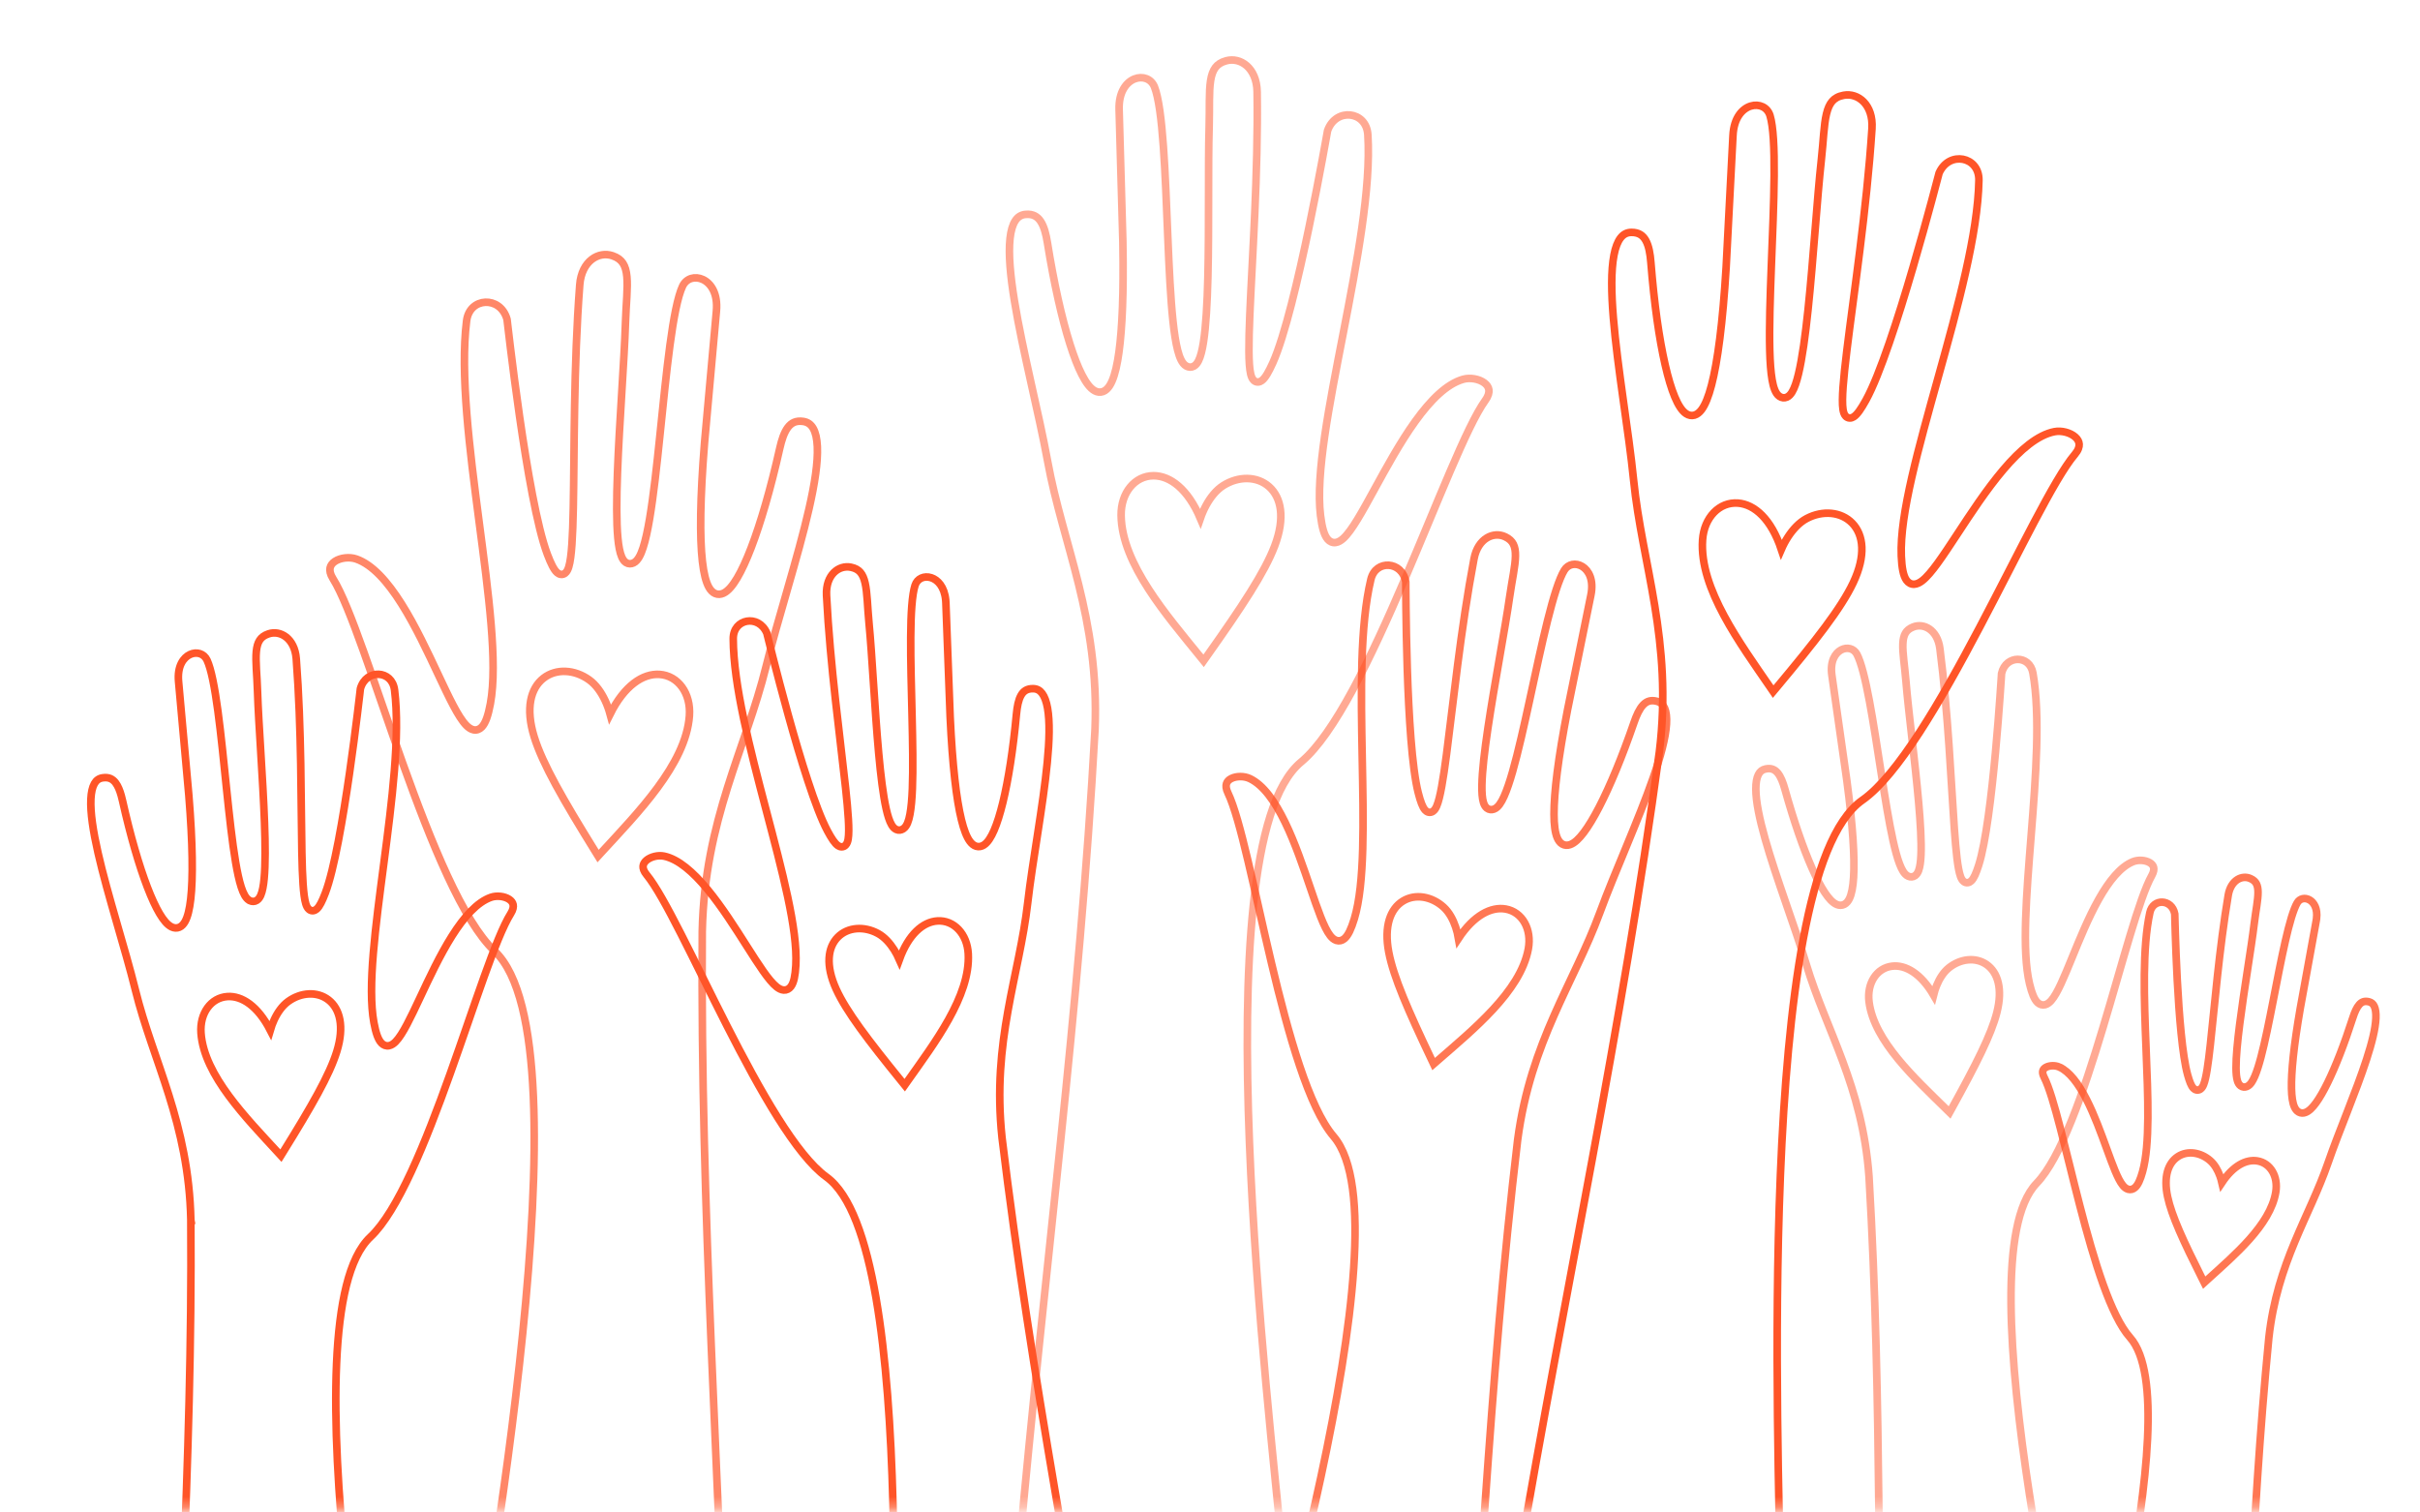 <svg width="232" height="145" viewBox="0 0 232 145" fill="none" xmlns="http://www.w3.org/2000/svg">
<mask id="mask0_2337_9582" style="mask-type:luminance" maskUnits="userSpaceOnUse" x="0" y="0" width="233" height="145">
<path d="M231.786 0.364V144.245H0.364V0.364H231.786Z" fill="white" stroke="white" stroke-width="0.728"/>
</mask>
<g mask="url(#mask0_2337_9582)">
<path d="M25.738 60.768C26.302 60.578 26.919 60.681 27.42 61.067C27.92 61.453 28.325 62.141 28.402 63.149C28.918 69.9 28.845 77.038 28.939 81.737C28.963 82.91 28.997 83.933 29.054 84.759C29.11 85.574 29.191 86.228 29.317 86.644C29.376 86.836 29.467 87.062 29.64 87.196C29.742 87.276 29.876 87.324 30.025 87.307C30.163 87.29 30.273 87.223 30.354 87.156C30.508 87.027 30.642 86.82 30.768 86.58C30.898 86.331 31.039 86.007 31.19 85.607C32.051 83.335 32.887 78.424 33.508 74.118C33.82 71.956 34.08 69.931 34.263 68.443C34.354 67.699 34.426 67.088 34.477 66.662C34.502 66.443 34.52 66.288 34.534 66.168C34.541 66.111 34.546 66.067 34.55 66.037C34.55 66.032 34.55 66.027 34.551 66.023C34.832 65.038 35.599 64.611 36.308 64.643C37.017 64.675 37.703 65.167 37.825 66.151C38.373 70.551 37.579 76.799 36.788 82.836C36.394 85.842 36.002 88.791 35.786 91.404C35.571 94.011 35.528 96.319 35.845 98.034C35.936 98.53 36.038 98.936 36.153 99.256C36.266 99.569 36.403 99.831 36.58 100.01C36.773 100.204 37.022 100.304 37.3 100.249C37.545 100.201 37.755 100.041 37.93 99.864C38.281 99.507 38.647 98.909 39.023 98.196C39.406 97.474 39.82 96.595 40.265 95.649C41.157 93.749 42.175 91.569 43.328 89.738C44.493 87.89 45.744 86.484 47.069 86.023C47.623 85.831 48.357 85.915 48.809 86.213C49.025 86.356 49.154 86.532 49.194 86.73C49.234 86.927 49.2 87.209 48.961 87.588C48.241 88.733 47.373 90.953 46.4 93.668C45.911 95.033 45.392 96.535 44.849 98.106C44.305 99.676 43.737 101.316 43.148 102.96C41.971 106.249 40.717 109.548 39.424 112.335C38.125 115.135 36.808 117.371 35.522 118.576C34.46 119.57 33.715 121.207 33.201 123.263C32.685 125.328 32.39 127.867 32.265 130.718C32.014 136.421 32.438 143.426 33.156 150.508C34.558 164.332 37.083 178.511 37.928 183.959L16.207 185.724C16.847 162.192 18.46 140.533 18.296 116.982H18.297L18.296 116.978C18.197 112.306 17.289 108.506 16.195 105.012C15.095 101.498 13.833 98.364 12.979 94.909C12.487 92.916 11.824 90.652 11.17 88.381C10.515 86.105 9.867 83.819 9.399 81.765C8.93 79.703 8.651 77.909 8.713 76.606C8.744 75.953 8.859 75.46 9.05 75.125C9.231 74.807 9.481 74.624 9.837 74.569C10.148 74.521 10.387 74.556 10.577 74.636C10.768 74.716 10.935 74.854 11.083 75.05C11.312 75.353 11.483 75.774 11.622 76.269L11.752 76.788C12.506 80.147 13.333 82.983 14.129 85.056C14.527 86.091 14.92 86.946 15.298 87.583C15.487 87.901 15.676 88.172 15.864 88.387C16.05 88.598 16.251 88.772 16.469 88.872C16.697 88.977 16.951 89.002 17.198 88.894C17.43 88.791 17.603 88.592 17.734 88.36C17.994 87.902 18.173 87.168 18.285 86.178C18.511 84.179 18.483 80.947 18.104 76.262L17.119 65.337C16.981 63.852 17.589 63.038 18.213 62.746C18.853 62.447 19.55 62.649 19.847 63.281C20.043 63.699 20.229 64.352 20.405 65.2C20.58 66.042 20.74 67.052 20.891 68.172C21.192 70.412 21.453 73.068 21.721 75.647C21.987 78.221 22.26 80.723 22.585 82.638C22.747 83.594 22.924 84.419 23.124 85.038C23.224 85.347 23.334 85.618 23.458 85.833C23.562 86.013 23.695 86.19 23.872 86.301L23.951 86.345C24.162 86.445 24.4 86.453 24.613 86.32C24.798 86.206 24.916 86.014 24.997 85.829C25.161 85.454 25.261 84.893 25.323 84.231C25.449 82.889 25.435 80.965 25.357 78.838C25.279 76.707 25.137 74.353 25.002 72.145C24.867 69.935 24.739 67.873 24.69 66.317C24.666 65.52 24.613 64.783 24.578 64.141C24.543 63.49 24.528 62.935 24.572 62.465C24.616 61.995 24.717 61.641 24.892 61.374C25.061 61.115 25.319 60.909 25.738 60.768ZM31.494 95.861C30.414 95.02 28.849 95.126 27.632 96.004C27.055 96.42 26.607 97.069 26.287 97.757C26.135 98.083 26.009 98.426 25.909 98.767C24.719 96.445 23.187 95.451 21.807 95.539C20.218 95.641 19.134 97.15 19.27 99.038C19.419 101.095 20.527 103.14 21.938 105.054C23.351 106.972 25.108 108.81 26.605 110.439L26.93 110.793L27.183 110.385C29.862 106.06 31.587 103.076 32.29 100.801C33.03 98.406 32.588 96.713 31.494 95.861Z" stroke="#FF5528" stroke-width="0.728"/>
<path opacity="0.5" d="M183.413 60.106C183.921 59.906 184.492 59.971 184.971 60.303C185.448 60.634 185.855 61.248 185.974 62.178C186.776 68.438 187.047 75.087 187.359 79.46C187.437 80.551 187.519 81.503 187.611 82.269C187.703 83.026 187.809 83.634 187.947 84.019C188.011 84.194 188.108 84.407 188.282 84.528C188.386 84.6 188.519 84.642 188.665 84.617C188.799 84.595 188.902 84.523 188.976 84.455C189.117 84.324 189.235 84.121 189.341 83.892C189.451 83.652 189.567 83.342 189.688 82.962C190.382 80.801 190.927 76.186 191.3 72.148C191.487 70.12 191.633 68.222 191.732 66.827C191.782 66.13 191.82 65.558 191.847 65.158C191.86 64.956 191.87 64.806 191.877 64.695C191.88 64.641 191.883 64.6 191.885 64.572C191.885 64.569 191.885 64.566 191.885 64.562C192.097 63.644 192.781 63.217 193.431 63.213C194.081 63.209 194.733 63.627 194.892 64.525C195.611 68.593 195.169 74.445 194.721 80.106C194.497 82.924 194.273 85.689 194.196 88.134C194.12 90.572 194.189 92.726 194.567 94.311C194.677 94.77 194.792 95.144 194.915 95.438C195.036 95.725 195.176 95.966 195.354 96.128C195.548 96.304 195.793 96.389 196.059 96.322C196.291 96.264 196.484 96.101 196.639 95.927C196.952 95.575 197.265 94.997 197.582 94.315C197.904 93.624 198.248 92.784 198.616 91.883C199.357 90.07 200.2 87.994 201.187 86.235C202.183 84.459 203.278 83.097 204.481 82.608C204.981 82.405 205.66 82.448 206.088 82.7C206.292 82.821 206.415 82.974 206.46 83.147C206.505 83.321 206.488 83.579 206.286 83.94C205.669 85.044 204.965 87.156 204.189 89.73C203.799 91.024 203.387 92.448 202.956 93.936C202.525 95.424 202.074 96.978 201.604 98.537C200.665 101.656 199.655 104.787 198.584 107.443C197.508 110.112 196.389 112.253 195.252 113.433C194.306 114.414 193.689 115.979 193.309 117.92C192.926 119.87 192.773 122.25 192.792 124.911C192.83 130.236 193.559 136.741 194.565 143.302C196.526 156.086 199.547 169.148 200.598 174.199L180.508 176.871C179.983 154.94 180.454 134.699 179.179 112.785L179.178 112.78C178.862 108.432 177.835 104.934 176.649 101.731C175.456 98.51 174.133 95.653 173.174 92.478C172.62 90.645 171.894 88.568 171.177 86.484C170.458 84.396 169.747 82.299 169.214 80.409C168.679 78.512 168.333 76.856 168.329 75.644C168.327 75.037 168.411 74.577 168.57 74.261C168.721 73.962 168.939 73.785 169.26 73.719C169.544 73.66 169.763 73.68 169.938 73.744C170.115 73.808 170.274 73.925 170.419 74.098C170.72 74.455 170.934 75.013 171.119 75.676C171.982 78.768 172.888 81.371 173.729 83.265C174.148 84.21 174.557 84.989 174.939 85.565C175.131 85.854 175.321 86.099 175.508 86.291C175.692 86.48 175.891 86.635 176.103 86.72C176.325 86.809 176.571 86.821 176.803 86.704C177.021 86.594 177.175 86.396 177.288 86.171C177.511 85.727 177.643 85.031 177.7 84.103C177.816 82.229 177.635 79.218 177.058 74.873V74.872L175.62 64.746C175.422 63.378 175.946 62.602 176.502 62.307C177.074 62.003 177.717 62.156 178.016 62.717C178.217 63.094 178.421 63.691 178.625 64.472C178.828 65.246 179.025 66.179 179.219 67.215C179.606 69.287 179.976 71.746 180.348 74.136C180.719 76.52 181.093 78.837 181.486 80.606C181.683 81.489 181.887 82.25 182.104 82.818C182.212 83.102 182.328 83.351 182.454 83.547C182.575 83.735 182.735 83.92 182.949 84.009C183.157 84.095 183.388 84.091 183.589 83.952C183.761 83.832 183.865 83.643 183.932 83.465C184.068 83.103 184.134 82.573 184.16 81.953C184.214 80.697 184.109 78.904 183.936 76.928C183.761 74.946 183.516 72.76 183.285 70.711C183.054 68.659 182.837 66.746 182.718 65.3C182.657 64.558 182.571 63.873 182.509 63.277C182.445 62.673 182.405 62.16 182.424 61.722C182.442 61.284 182.519 60.953 182.666 60.701C182.808 60.458 183.034 60.256 183.413 60.106ZM190.451 92.47C189.394 91.73 187.93 91.906 186.832 92.787C186.31 93.206 185.923 93.836 185.656 94.493C185.538 94.786 185.44 95.091 185.365 95.394C184.15 93.324 182.682 92.478 181.397 92.626C179.905 92.799 178.963 94.272 179.181 96.033C179.418 97.949 180.552 99.805 181.957 101.521C183.366 103.24 185.091 104.869 186.562 106.314L186.904 106.651L187.136 106.23C189.424 102.077 190.89 99.213 191.438 97.058C192.014 94.787 191.523 93.219 190.451 92.47Z" stroke="#FF5528" stroke-width="0.728"/>
<path opacity="0.5" d="M117.557 5.825C118.236 5.642 118.958 5.809 119.52 6.301C120.08 6.792 120.501 7.627 120.519 8.804C120.632 16.599 120.04 24.799 119.815 30.203C119.759 31.552 119.726 32.729 119.733 33.681C119.74 34.622 119.786 35.374 119.9 35.855C119.953 36.078 120.04 36.329 120.215 36.482C120.318 36.572 120.454 36.631 120.61 36.622C120.755 36.614 120.877 36.551 120.969 36.483C121.146 36.353 121.311 36.132 121.472 35.867C121.638 35.593 121.821 35.232 122.022 34.785C123.169 32.241 124.477 26.665 125.497 21.76C126.009 19.298 126.451 16.99 126.767 15.293C126.925 14.445 127.051 13.749 127.139 13.263C127.183 13.016 127.216 12.833 127.24 12.698C127.252 12.633 127.261 12.583 127.268 12.549C127.269 12.54 127.27 12.533 127.271 12.526C127.673 11.389 128.609 10.937 129.446 11.026C130.285 11.116 131.06 11.752 131.133 12.92C131.45 18.023 130.092 25.154 128.756 32.031C128.09 35.458 127.43 38.818 126.997 41.804C126.565 44.783 126.352 47.425 126.594 49.411C126.664 49.986 126.752 50.456 126.86 50.827C126.967 51.192 127.102 51.494 127.285 51.703C127.483 51.929 127.745 52.051 128.047 52.011C128.316 51.975 128.559 51.815 128.769 51.627C129.191 51.248 129.649 50.592 130.133 49.8C130.622 48.999 131.161 48.019 131.738 46.964C132.899 44.844 134.225 42.409 135.683 40.384C137.153 38.342 138.7 36.8 140.275 36.359C140.941 36.173 141.794 36.324 142.307 36.71C142.554 36.897 142.701 37.12 142.735 37.367C142.77 37.614 142.702 37.95 142.396 38.377C141.491 39.636 140.339 42.12 139.028 45.172C138.37 46.706 137.666 48.394 136.931 50.159C136.195 51.925 135.426 53.77 134.633 55.617C133.047 59.314 131.37 63.017 129.686 66.13C127.994 69.255 126.318 71.74 124.745 73.041C123.467 74.098 122.499 75.913 121.764 78.235C121.026 80.567 120.507 83.459 120.161 86.724C119.469 93.255 119.459 101.332 119.781 109.52C120.412 125.551 122.317 142.073 122.895 148.351L97.689 148.839C100.096 121.818 103.492 97.034 104.976 69.941V69.936C105.193 64.569 104.421 60.143 103.412 56.054C102.399 51.944 101.169 48.245 100.433 44.213C100.008 41.889 99.408 39.243 98.817 36.586C98.226 33.924 97.645 31.25 97.253 28.855C96.86 26.452 96.665 24.364 96.829 22.863C96.912 22.112 97.08 21.544 97.33 21.162C97.569 20.797 97.884 20.593 98.315 20.554C98.685 20.52 98.967 20.578 99.19 20.689C99.414 20.8 99.603 20.977 99.764 21.219C100.094 21.716 100.282 22.445 100.417 23.285C101.045 27.196 101.794 30.511 102.561 32.946C102.944 34.163 103.334 35.17 103.721 35.925C103.914 36.302 104.11 36.624 104.309 36.88C104.505 37.133 104.718 37.34 104.951 37.466C105.195 37.596 105.469 37.64 105.742 37.539C106.001 37.443 106.206 37.238 106.37 36.986C106.695 36.488 106.952 35.667 107.15 34.538C107.501 32.547 107.695 29.456 107.669 25.091L107.645 23.141L107.288 10.519C107.234 8.786 107.999 7.868 108.764 7.566C109.545 7.259 110.366 7.549 110.675 8.328C110.873 8.829 111.041 9.597 111.184 10.585C111.325 11.566 111.437 12.741 111.531 14.039C111.719 16.636 111.83 19.707 111.954 22.689C112.078 25.666 112.213 28.558 112.45 30.779C112.568 31.889 112.713 32.846 112.898 33.567C112.991 33.928 113.096 34.243 113.221 34.494C113.341 34.736 113.502 34.967 113.729 35.093C113.951 35.216 114.204 35.238 114.439 35.111C114.645 35 114.788 34.801 114.893 34.598C115.103 34.186 115.256 33.556 115.374 32.8C115.613 31.271 115.734 29.063 115.796 26.614C115.858 24.16 115.861 21.446 115.862 18.899C115.864 16.35 115.863 13.972 115.918 12.18C115.946 11.262 115.937 10.414 115.943 9.672C115.95 8.922 115.971 8.28 116.056 7.738C116.14 7.197 116.284 6.787 116.511 6.482C116.732 6.186 117.054 5.96 117.557 5.825ZM110.586 45.608C108.793 45.613 107.456 47.235 107.479 49.394C107.503 51.752 108.624 54.169 110.107 56.466C111.593 58.767 113.479 61.001 115.084 62.98L115.387 63.353L115.664 62.962C119.051 58.181 121.241 54.88 122.207 52.324C123.224 49.635 122.831 47.688 121.658 46.653C120.499 45.63 118.721 45.635 117.275 46.548C116.594 46.978 116.039 47.684 115.625 48.446C115.406 48.85 115.222 49.278 115.076 49.704C113.875 46.871 112.171 45.605 110.586 45.608Z" stroke="#FF5528" stroke-width="0.728"/>
<path d="M176.747 9.133C177.439 9.005 178.144 9.229 178.665 9.764C179.185 10.298 179.538 11.164 179.461 12.338C178.952 20.117 177.707 28.244 177.052 33.613C176.888 34.953 176.761 36.124 176.692 37.073C176.624 38.012 176.609 38.765 176.685 39.253C176.72 39.48 176.785 39.737 176.947 39.904C177.042 40.002 177.174 40.071 177.331 40.075C177.476 40.079 177.602 40.026 177.699 39.966C177.886 39.85 178.069 39.643 178.25 39.392C178.438 39.131 178.649 38.786 178.886 38.356C180.232 35.912 181.981 30.458 183.39 25.65C184.096 23.237 184.722 20.973 185.172 19.307C185.397 18.474 185.578 17.79 185.704 17.312C185.768 17.071 185.816 16.889 185.851 16.758C185.868 16.693 185.881 16.644 185.89 16.61C185.892 16.603 185.892 16.597 185.894 16.592C186.384 15.488 187.355 15.111 188.184 15.268C189.012 15.424 189.734 16.12 189.713 17.289C189.622 22.401 187.699 29.401 185.817 36.149C184.88 39.512 183.954 42.808 183.283 45.75C182.614 48.685 182.192 51.303 182.274 53.302C182.298 53.88 182.348 54.356 182.427 54.734C182.504 55.107 182.614 55.418 182.78 55.641C182.96 55.882 183.212 56.025 183.516 56.009C183.786 55.994 184.041 55.854 184.265 55.684C184.716 55.339 185.225 54.722 185.771 53.972C186.322 53.212 186.937 52.278 187.598 51.273C188.924 49.252 190.44 46.931 192.055 45.028C193.683 43.11 195.349 41.697 196.954 41.384C197.632 41.251 198.471 41.47 198.951 41.895C199.183 42.101 199.311 42.336 199.326 42.585C199.341 42.834 199.247 43.163 198.907 43.565C197.905 44.747 196.557 47.13 195.007 50.068C194.228 51.545 193.393 53.172 192.519 54.873C191.644 56.575 190.73 58.352 189.792 60.13C187.916 63.688 185.949 67.245 184.021 70.214C182.085 73.194 180.216 75.537 178.544 76.708C177.185 77.66 176.075 79.391 175.156 81.647C174.234 83.913 173.488 86.754 172.882 89.981C171.67 96.437 171.014 104.487 170.682 112.674C170.03 128.704 170.61 145.325 170.685 151.629L145.521 150.104C150.078 123.361 155.442 98.927 159.085 72.04V72.035C159.73 66.702 159.314 62.228 158.636 58.071C157.954 53.894 157.023 50.108 156.611 46.03C156.374 43.68 155.987 40.995 155.61 38.299C155.233 35.599 154.867 32.887 154.668 30.468C154.468 28.041 154.441 25.944 154.725 24.461C154.867 23.719 155.081 23.167 155.36 22.806C155.628 22.46 155.958 22.283 156.391 22.278C156.762 22.274 157.038 22.354 157.252 22.482C157.466 22.611 157.64 22.803 157.781 23.057C158.07 23.578 158.2 24.321 158.268 25.169C158.581 29.117 159.063 32.481 159.633 34.97C159.917 36.213 160.226 37.248 160.551 38.031C160.713 38.423 160.883 38.759 161.061 39.03C161.236 39.298 161.432 39.523 161.654 39.666C161.887 39.816 162.157 39.881 162.438 39.802C162.703 39.727 162.924 39.539 163.107 39.301C163.471 38.83 163.792 38.032 164.08 36.923C164.661 34.687 165.154 31.003 165.482 25.602C165.489 25.492 166.131 13.083 166.136 12.992C166.22 11.26 167.057 10.406 167.843 10.167C168.646 9.922 169.441 10.277 169.687 11.078C169.844 11.593 169.951 12.372 170.014 13.368C170.076 14.358 170.094 15.537 170.084 16.839C170.064 19.443 169.93 22.513 169.815 25.496C169.701 28.473 169.604 31.366 169.663 33.6C169.692 34.715 169.761 35.68 169.888 36.414C169.951 36.781 170.032 37.103 170.136 37.363C170.236 37.614 170.377 37.857 170.594 38.001C170.805 38.141 171.055 38.184 171.3 38.076C171.514 37.982 171.673 37.795 171.793 37.601C172.036 37.207 172.239 36.592 172.417 35.848C172.778 34.343 173.074 32.151 173.331 29.715C173.588 27.274 173.808 24.569 174.013 22.03C174.218 19.489 174.409 17.118 174.606 15.336C174.708 14.424 174.767 13.577 174.832 12.838C174.898 12.091 174.971 11.453 175.099 10.92C175.226 10.387 175.402 9.99 175.652 9.704C175.896 9.427 176.236 9.227 176.747 9.133ZM166.621 48.232C164.833 48.093 163.371 49.603 163.221 51.757C163.057 54.109 163.981 56.609 165.276 59.017C166.574 61.429 168.276 63.807 169.718 65.908L169.989 66.304L170.297 65.936C174.055 61.441 176.501 58.325 177.668 55.855C178.896 53.255 178.66 51.283 177.574 50.158C176.5 49.046 174.729 48.909 173.215 49.703C172.501 50.078 171.892 50.736 171.418 51.463C171.167 51.848 170.949 52.26 170.77 52.673C169.798 49.754 168.201 48.355 166.621 48.232Z" stroke="#FF5528" stroke-width="0.728"/>
<path opacity="0.7" d="M56.73 24.87C57.322 24.414 58.052 24.292 58.719 24.517C59.212 24.683 59.519 24.928 59.722 25.237C59.93 25.555 60.048 25.974 60.099 26.519C60.15 27.064 60.132 27.706 60.092 28.455C60.052 29.196 59.99 30.042 59.962 30.96C59.906 32.752 59.76 35.126 59.605 37.671C59.449 40.213 59.284 42.922 59.194 45.375C59.105 47.824 59.089 50.035 59.233 51.575C59.305 52.337 59.419 52.975 59.605 53.398C59.696 53.608 59.826 53.816 60.024 53.94C60.252 54.081 60.505 54.074 60.734 53.965C60.969 53.853 61.144 53.633 61.278 53.398C61.418 53.156 61.543 52.847 61.657 52.493C61.886 51.784 62.09 50.838 62.276 49.738C62.65 47.536 62.964 44.658 63.27 41.694C63.578 38.725 63.879 35.667 64.227 33.086C64.4 31.796 64.585 30.631 64.786 29.66C64.989 28.683 65.205 27.927 65.434 27.439C65.79 26.68 66.627 26.441 67.388 26.797C68.132 27.145 68.839 28.108 68.679 29.835C68.67 29.927 67.552 42.322 67.545 42.411C67.108 47.804 67.075 51.52 67.335 53.816C67.464 54.955 67.67 55.79 67.963 56.308C68.111 56.569 68.302 56.787 68.555 56.898C68.822 57.016 69.098 56.99 69.35 56.875C69.59 56.764 69.816 56.569 70.027 56.329C70.241 56.086 70.457 55.777 70.673 55.412C71.105 54.682 71.556 53.701 72.014 52.511C72.929 50.128 73.881 46.866 74.749 43.001C74.936 42.171 75.169 41.454 75.529 40.978C75.704 40.747 75.903 40.582 76.133 40.484C76.362 40.388 76.649 40.348 77.016 40.404C77.443 40.47 77.745 40.692 77.961 41.071C78.187 41.468 78.32 42.045 78.356 42.8C78.428 44.308 78.105 46.381 77.564 48.755C77.026 51.121 76.28 53.754 75.525 56.374C74.772 58.99 74.01 61.595 73.443 63.888C72.46 67.867 71.004 71.483 69.739 75.522C68.481 79.541 67.437 83.911 67.323 89.282V89.287C67.134 116.419 68.993 141.365 69.73 168.483L44.602 166.442C45.566 160.213 48.487 143.839 50.105 127.877C50.932 119.725 51.42 111.662 51.132 105.101C50.988 101.82 50.649 98.902 50.056 96.529C49.465 94.166 48.611 92.295 47.4 91.161C45.91 89.766 44.39 87.183 42.895 83.959C41.405 80.748 39.961 76.948 38.605 73.161C37.928 71.268 37.273 69.38 36.648 67.572C36.022 65.765 35.425 64.036 34.862 62.465C33.742 59.337 32.745 56.787 31.92 55.475C31.64 55.029 31.594 54.691 31.644 54.446C31.694 54.202 31.853 53.987 32.111 53.816C32.646 53.463 33.509 53.366 34.161 53.593C35.706 54.13 37.156 55.764 38.497 57.893C39.827 60.004 41 62.516 42.027 64.703C42.539 65.792 43.016 66.803 43.455 67.633C43.889 68.453 44.306 69.135 44.704 69.54C44.902 69.741 45.135 69.915 45.4 69.968C45.699 70.027 45.968 69.92 46.18 69.707C46.375 69.51 46.529 69.218 46.658 68.86C46.789 68.496 46.906 68.032 47.012 67.463C47.376 65.496 47.326 62.845 47.078 59.845C46.83 56.838 46.379 53.444 45.926 49.982C45.016 43.035 44.1 35.835 44.731 30.761C44.876 29.6 45.688 29.014 46.53 28.976C47.371 28.938 48.277 29.447 48.607 30.606C48.608 30.613 48.61 30.62 48.611 30.629C48.615 30.663 48.621 30.714 48.629 30.78C48.645 30.915 48.667 31.101 48.696 31.35C48.754 31.84 48.837 32.543 48.942 33.399C49.153 35.112 49.452 37.443 49.81 39.932C50.526 44.89 51.488 50.536 52.476 53.145C52.649 53.605 52.81 53.976 52.959 54.261C53.103 54.535 53.254 54.765 53.423 54.906C53.51 54.979 53.628 55.051 53.773 55.067C53.928 55.085 54.068 55.035 54.176 54.951C54.36 54.808 54.461 54.563 54.527 54.344C54.671 53.871 54.763 53.124 54.828 52.185C54.894 51.236 54.934 50.059 54.961 48.709C55.07 43.301 54.985 35.08 55.579 27.307C55.669 26.133 56.141 25.326 56.73 24.87ZM56.488 65.18C55.102 64.18 53.328 64.064 52.107 65.014C50.873 65.974 50.362 67.894 51.211 70.641C52.018 73.251 53.999 76.681 57.085 81.661L57.338 82.069L57.662 81.716C59.386 79.839 61.407 77.725 63.032 75.52C64.654 73.32 65.922 70.975 66.092 68.623C66.247 66.47 65.013 64.769 63.224 64.654C61.642 64.553 59.862 65.712 58.488 68.466C58.369 68.031 58.213 67.592 58.019 67.176C57.652 66.389 57.142 65.651 56.488 65.18Z" stroke="#FF5528" stroke-width="0.728"/>
<path d="M79.945 54.889C80.392 54.443 80.99 54.263 81.571 54.379C82.004 54.465 82.286 54.638 82.486 54.872C82.693 55.114 82.837 55.452 82.94 55.911C83.044 56.371 83.098 56.921 83.147 57.569C83.194 58.209 83.235 58.946 83.311 59.738C83.461 61.284 83.596 63.34 83.742 65.545C83.888 67.747 84.045 70.095 84.238 72.214C84.431 74.328 84.661 76.234 84.956 77.545C85.102 78.192 85.27 78.735 85.481 79.086C85.584 79.259 85.725 79.433 85.923 79.523C86.151 79.628 86.387 79.59 86.583 79.464C86.785 79.334 86.916 79.114 87.007 78.894C87.102 78.666 87.176 78.384 87.235 78.065C87.355 77.427 87.427 76.589 87.466 75.622C87.544 73.686 87.497 71.176 87.435 68.595C87.372 66.008 87.293 63.347 87.308 61.092C87.315 59.964 87.346 58.944 87.412 58.089C87.479 57.227 87.581 56.557 87.722 56.119C87.935 55.457 88.598 55.169 89.269 55.384C89.883 55.58 90.541 56.233 90.663 57.539L90.68 57.809C90.683 57.919 91.086 68.666 91.09 68.744C91.308 73.429 91.69 76.63 92.167 78.58C92.403 79.546 92.674 80.25 92.989 80.671C93.149 80.883 93.345 81.059 93.588 81.131C93.846 81.207 94.095 81.15 94.308 81.018C94.51 80.891 94.688 80.693 94.845 80.46C95.004 80.224 95.157 79.931 95.304 79.592C95.596 78.914 95.877 78.018 96.14 76.943C96.665 74.791 97.124 71.879 97.444 68.46C97.513 67.727 97.634 67.094 97.886 66.655C98.007 66.443 98.154 66.285 98.333 66.182C98.511 66.078 98.743 66.014 99.058 66.022C99.416 66.032 99.687 66.181 99.906 66.473C100.137 66.78 100.314 67.253 100.428 67.894C100.654 69.176 100.604 70.987 100.401 73.087C100.199 75.179 99.848 77.523 99.488 79.858C99.129 82.189 98.76 84.513 98.525 86.548C98.118 90.075 97.266 93.337 96.623 96.953C95.983 100.549 95.567 104.426 96.061 109.062V109.066C98.883 132.393 103.224 153.621 106.841 176.827L85.124 177.834C85.269 172.335 85.972 157.984 85.606 144.127C85.419 137.027 84.952 130.041 83.981 124.429C83.495 121.623 82.881 119.149 82.108 117.17C81.339 115.2 80.395 113.676 79.218 112.826C77.792 111.797 76.206 109.751 74.565 107.145C72.933 104.55 71.272 101.445 69.69 98.339C68.9 96.787 68.13 95.236 67.394 93.751C66.657 92.266 65.953 90.845 65.296 89.556C63.99 86.992 62.849 84.904 61.991 83.862C61.707 83.517 61.637 83.244 61.651 83.044C61.666 82.844 61.771 82.653 61.967 82.484C62.376 82.132 63.091 81.956 63.663 82.076C65.033 82.364 66.449 83.597 67.836 85.278C69.21 86.944 70.493 88.972 71.617 90.739C72.177 91.619 72.698 92.436 73.168 93.103C73.631 93.76 74.068 94.306 74.462 94.615C74.657 94.768 74.885 94.899 75.134 94.916C75.416 94.935 75.651 94.805 75.817 94.588C75.97 94.388 76.072 94.112 76.144 93.787C76.217 93.456 76.267 93.041 76.295 92.539C76.391 90.801 76.056 88.523 75.513 85.971C74.968 83.412 74.206 80.543 73.436 77.618C71.888 71.745 70.31 65.662 70.294 61.238C70.291 60.249 70.906 59.675 71.603 59.554C72.3 59.432 73.113 59.759 73.516 60.698C73.516 60.702 73.518 60.706 73.519 60.71C73.527 60.739 73.537 60.782 73.551 60.838C73.58 60.954 73.618 61.108 73.671 61.32C73.774 61.736 73.924 62.33 74.108 63.055C74.478 64.504 74.991 66.475 75.574 68.575C76.735 72.757 78.185 77.511 79.324 79.651C79.525 80.028 79.704 80.331 79.865 80.561C80.02 80.783 80.181 80.971 80.35 81.079C80.437 81.135 80.555 81.187 80.693 81.186C80.844 81.184 80.97 81.119 81.061 81.027C81.216 80.873 81.277 80.637 81.311 80.44C81.383 80.013 81.379 79.355 81.332 78.541C81.284 77.717 81.189 76.699 81.064 75.536C80.562 70.873 79.583 63.819 79.238 57.073C79.187 56.066 79.499 55.334 79.945 54.889ZM89.869 88.289C88.492 88.377 87.101 89.555 86.218 92.002C86.076 91.678 85.909 91.356 85.718 91.053C85.314 90.413 84.788 89.827 84.164 89.488C82.848 88.773 81.286 88.868 80.323 89.837C79.348 90.819 79.125 92.55 80.161 94.826C81.145 96.988 83.231 99.723 86.431 103.663L86.733 104.036L87.011 103.645C88.285 101.843 89.791 99.8 90.947 97.723C92.1 95.65 92.938 93.485 92.824 91.431C92.719 89.544 91.455 88.188 89.869 88.289Z" stroke="#FF5528" stroke-width="0.728"/>
<path opacity="0.8" d="M214.487 84.331C214.881 84.081 215.338 84.046 215.736 84.222C216.038 84.354 216.207 84.522 216.311 84.716C216.419 84.919 216.472 85.186 216.473 85.546C216.474 85.907 216.424 86.33 216.352 86.832C216.28 87.325 216.187 87.895 216.111 88.513V88.514C215.965 89.715 215.721 91.302 215.461 93.006C215.201 94.707 214.926 96.522 214.716 98.17C214.506 99.813 214.36 101.307 214.363 102.361C214.365 102.88 214.403 103.333 214.508 103.648C214.559 103.803 214.644 103.978 214.799 104.095C214.98 104.232 215.194 104.243 215.387 104.172C215.585 104.098 215.733 103.937 215.843 103.78C215.958 103.616 216.065 103.408 216.165 103.173C216.366 102.702 216.563 102.071 216.756 101.34C217.143 99.876 217.53 97.953 217.917 95.978C218.305 93.996 218.693 91.959 219.084 90.245C219.279 89.389 219.474 88.619 219.668 87.981C219.864 87.338 220.051 86.853 220.228 86.551C220.476 86.126 220.978 86.022 221.421 86.279C221.822 86.513 222.204 87.087 222.08 88.077L222.049 88.28C222.034 88.359 220.536 96.581 220.519 96.678C219.895 100.283 219.645 102.793 219.681 104.366C219.698 105.144 219.785 105.739 219.961 106.128C220.05 106.325 220.18 106.509 220.374 106.616C220.581 106.731 220.805 106.728 221.007 106.656C221.197 106.589 221.375 106.459 221.538 106.305C221.704 106.147 221.873 105.946 222.044 105.71C222.385 105.238 222.752 104.599 223.134 103.822C223.899 102.267 224.74 100.123 225.561 97.57C225.736 97.025 225.932 96.578 226.185 96.3C226.306 96.167 226.432 96.081 226.569 96.037C226.706 95.994 226.879 95.983 227.104 96.039C227.351 96.1 227.513 96.242 227.621 96.481C227.738 96.737 227.793 97.112 227.771 97.614C227.729 98.617 227.389 99.979 226.881 101.543C226.375 103.1 225.714 104.824 225.046 106.542C224.38 108.256 223.707 109.966 223.185 111.478C222.281 114.093 221.088 116.423 219.985 119.077C218.891 121.712 217.917 124.601 217.512 128.225L217.511 128.23C215.734 146.442 215.461 163.321 214.311 181.563L197.774 178.702C198.829 174.482 201.758 163.739 203.801 153.192C204.854 147.753 205.676 142.349 205.882 137.905C205.985 135.684 205.935 133.69 205.679 132.046C205.424 130.411 204.959 129.072 204.19 128.21C203.289 127.198 202.429 125.386 201.619 123.126C200.814 120.879 200.074 118.237 199.393 115.605C199.052 114.291 198.727 112.98 198.416 111.725C198.105 110.47 197.808 109.27 197.524 108.177C196.962 106.007 196.443 104.215 195.961 103.268C195.809 102.969 195.808 102.77 195.846 102.646C195.883 102.521 195.978 102.409 196.142 102.32C196.489 102.134 197.036 102.119 197.431 102.298V102.299C198.398 102.736 199.259 103.89 200.031 105.403C200.794 106.898 201.428 108.653 201.987 110.189C202.265 110.953 202.525 111.666 202.771 112.255C203.014 112.833 203.258 113.333 203.514 113.645C203.64 113.798 203.805 113.951 204.015 114.013C204.256 114.084 204.484 114.014 204.664 113.862C204.827 113.725 204.957 113.519 205.068 113.28C205.183 113.035 205.292 112.723 205.398 112.343C205.768 111.025 205.896 109.224 205.912 107.188C205.928 105.145 205.832 102.83 205.737 100.473C205.548 95.735 205.372 90.849 206.103 87.49C206.258 86.776 206.788 86.467 207.302 86.49C207.815 86.513 208.345 86.871 208.488 87.613C208.488 87.614 208.489 87.615 208.489 87.616C208.49 87.639 208.491 87.674 208.492 87.719C208.495 87.81 208.497 87.938 208.502 88.106C208.511 88.44 208.524 88.919 208.543 89.502C208.58 90.668 208.639 92.256 208.729 93.954C208.909 97.332 209.213 101.206 209.723 103.038C209.812 103.36 209.899 103.625 209.984 103.832C210.066 104.028 210.161 104.211 210.283 104.333C210.347 104.397 210.441 104.468 210.567 104.494C210.705 104.523 210.833 104.489 210.934 104.425C211.1 104.318 211.195 104.128 211.254 103.982C211.385 103.659 211.494 103.149 211.595 102.521C211.697 101.884 211.796 101.092 211.896 100.185C212.3 96.545 212.743 91.013 213.616 85.82C213.744 85.063 214.095 84.581 214.487 84.331ZM211.881 111.263C210.979 110.479 209.734 110.274 208.801 110.874C207.853 111.483 207.394 112.807 207.803 114.731C208.191 116.556 209.323 119 211.095 122.536L211.311 122.966L211.665 122.643C212.937 121.487 214.433 120.181 215.667 118.79C216.897 117.403 217.912 115.881 218.175 114.274C218.418 112.79 217.669 111.491 216.388 111.292C215.313 111.125 214.078 111.77 213.008 113.38C212.959 113.167 212.897 112.955 212.823 112.749C212.621 112.187 212.313 111.638 211.881 111.263Z" stroke="#FF5528" stroke-width="0.728"/>
<path opacity="0.8" d="M142.543 51.568C143.096 51.232 143.736 51.197 144.288 51.454C144.698 51.645 144.938 51.884 145.081 52.167C145.229 52.459 145.292 52.831 145.283 53.312C145.275 53.794 145.197 54.355 145.088 55.011C144.981 55.658 144.844 56.398 144.729 57.204C144.504 58.776 144.142 60.85 143.756 63.075C143.37 65.297 142.96 67.666 142.641 69.817C142.322 71.964 142.091 73.912 142.067 75.285C142.056 75.963 142.093 76.542 142.217 76.939C142.278 77.136 142.375 77.341 142.548 77.477C142.747 77.633 142.987 77.653 143.21 77.575C143.439 77.495 143.621 77.311 143.764 77.115C143.913 76.912 144.054 76.65 144.19 76.349C144.463 75.744 144.736 74.929 145.008 73.978C145.553 72.075 146.11 69.571 146.671 66.992C147.233 64.408 147.797 61.747 148.355 59.51C148.635 58.392 148.91 57.385 149.183 56.552C149.457 55.712 149.72 55.07 149.966 54.668C150.34 54.057 151.074 53.931 151.692 54.309C152.295 54.677 152.819 55.574 152.512 57.065C152.495 57.144 150.3 67.933 150.282 68.024C149.369 72.73 148.976 76.001 148.979 78.052C148.981 79.068 149.08 79.831 149.291 80.323C149.398 80.572 149.549 80.792 149.771 80.921C150.007 81.058 150.266 81.061 150.508 80.981C150.738 80.904 150.96 80.751 151.172 80.559C151.387 80.363 151.609 80.11 151.836 79.809C152.29 79.206 152.785 78.384 153.305 77.38C154.345 75.369 155.504 72.589 156.646 69.272C156.892 68.56 157.165 67.959 157.521 67.582C157.694 67.4 157.879 67.278 158.083 67.218C158.286 67.158 158.534 67.15 158.845 67.233C159.202 67.33 159.437 67.545 159.585 67.89C159.741 68.253 159.803 68.766 159.761 69.432C159.677 70.76 159.189 72.549 158.481 74.585C157.776 76.614 156.862 78.858 155.941 81.09C155.022 83.318 154.096 85.537 153.372 87.501C152.117 90.906 150.484 93.941 148.973 97.377C147.47 100.794 146.122 104.542 145.495 109.265L145.494 109.27C142.672 133.12 141.863 155.252 139.857 179.176L118.028 174.935C119.497 169.515 123.659 155.424 126.64 141.566C128.166 134.471 129.386 127.42 129.775 121.612C129.97 118.709 129.957 116.104 129.667 113.953C129.378 111.812 128.808 110.072 127.846 108.946C126.677 107.579 125.594 105.163 124.594 102.179C123.598 99.208 122.698 95.723 121.876 92.257C121.465 90.524 121.074 88.799 120.7 87.145C120.327 85.493 119.97 83.913 119.629 82.475C118.95 79.613 118.321 77.265 117.721 76.024C117.521 75.612 117.516 75.32 117.58 75.123C117.644 74.926 117.796 74.76 118.033 74.639C118.526 74.386 119.281 74.384 119.822 74.643C121.116 75.26 122.226 76.828 123.198 78.833C124.161 80.819 124.946 83.143 125.637 85.169C125.98 86.177 126.302 87.116 126.607 87.891C126.909 88.655 127.211 89.302 127.526 89.702C127.683 89.9 127.877 90.084 128.117 90.16C128.39 90.246 128.652 90.175 128.868 90.001C129.067 89.841 129.233 89.591 129.383 89.287C129.535 88.977 129.684 88.578 129.833 88.086C130.348 86.384 130.564 84.041 130.64 81.375C130.716 78.703 130.652 75.67 130.592 72.579C130.471 66.373 130.371 59.95 131.422 55.552C131.658 54.565 132.412 54.141 133.138 54.188C133.861 54.236 134.591 54.756 134.768 55.784C134.768 55.79 134.768 55.798 134.769 55.807C134.769 55.837 134.769 55.882 134.77 55.941C134.77 56.065 134.771 56.224 134.772 56.449C134.775 56.887 134.779 57.514 134.788 58.278C134.806 59.807 134.841 61.888 134.913 64.114C135.057 68.548 135.351 73.617 135.966 76.017C136.074 76.439 136.179 76.783 136.283 77.05C136.383 77.306 136.497 77.531 136.638 77.678C136.711 77.754 136.813 77.834 136.949 77.865C137.097 77.899 137.236 77.866 137.348 77.798C137.536 77.683 137.653 77.466 137.733 77.278C137.908 76.872 138.063 76.219 138.212 75.398C138.363 74.568 138.514 73.535 138.67 72.35C139.296 67.598 140.025 60.355 141.31 53.572C141.502 52.558 141.991 51.904 142.543 51.568ZM138.388 86.961C137.255 85.935 135.685 85.654 134.498 86.382C133.297 87.119 132.658 88.781 133.138 91.29C133.594 93.674 135.005 96.892 137.232 101.577L137.438 102.011L137.801 101.695C139.501 100.213 141.489 98.549 143.138 96.765C144.783 94.984 146.135 93.037 146.517 90.972C146.867 89.076 145.94 87.43 144.347 87.148C142.959 86.903 141.292 87.74 139.822 89.969C139.76 89.606 139.67 89.239 139.551 88.886C139.304 88.154 138.924 87.447 138.388 86.961Z" stroke="#FF5528" stroke-width="0.728"/>
</g>
</svg>
